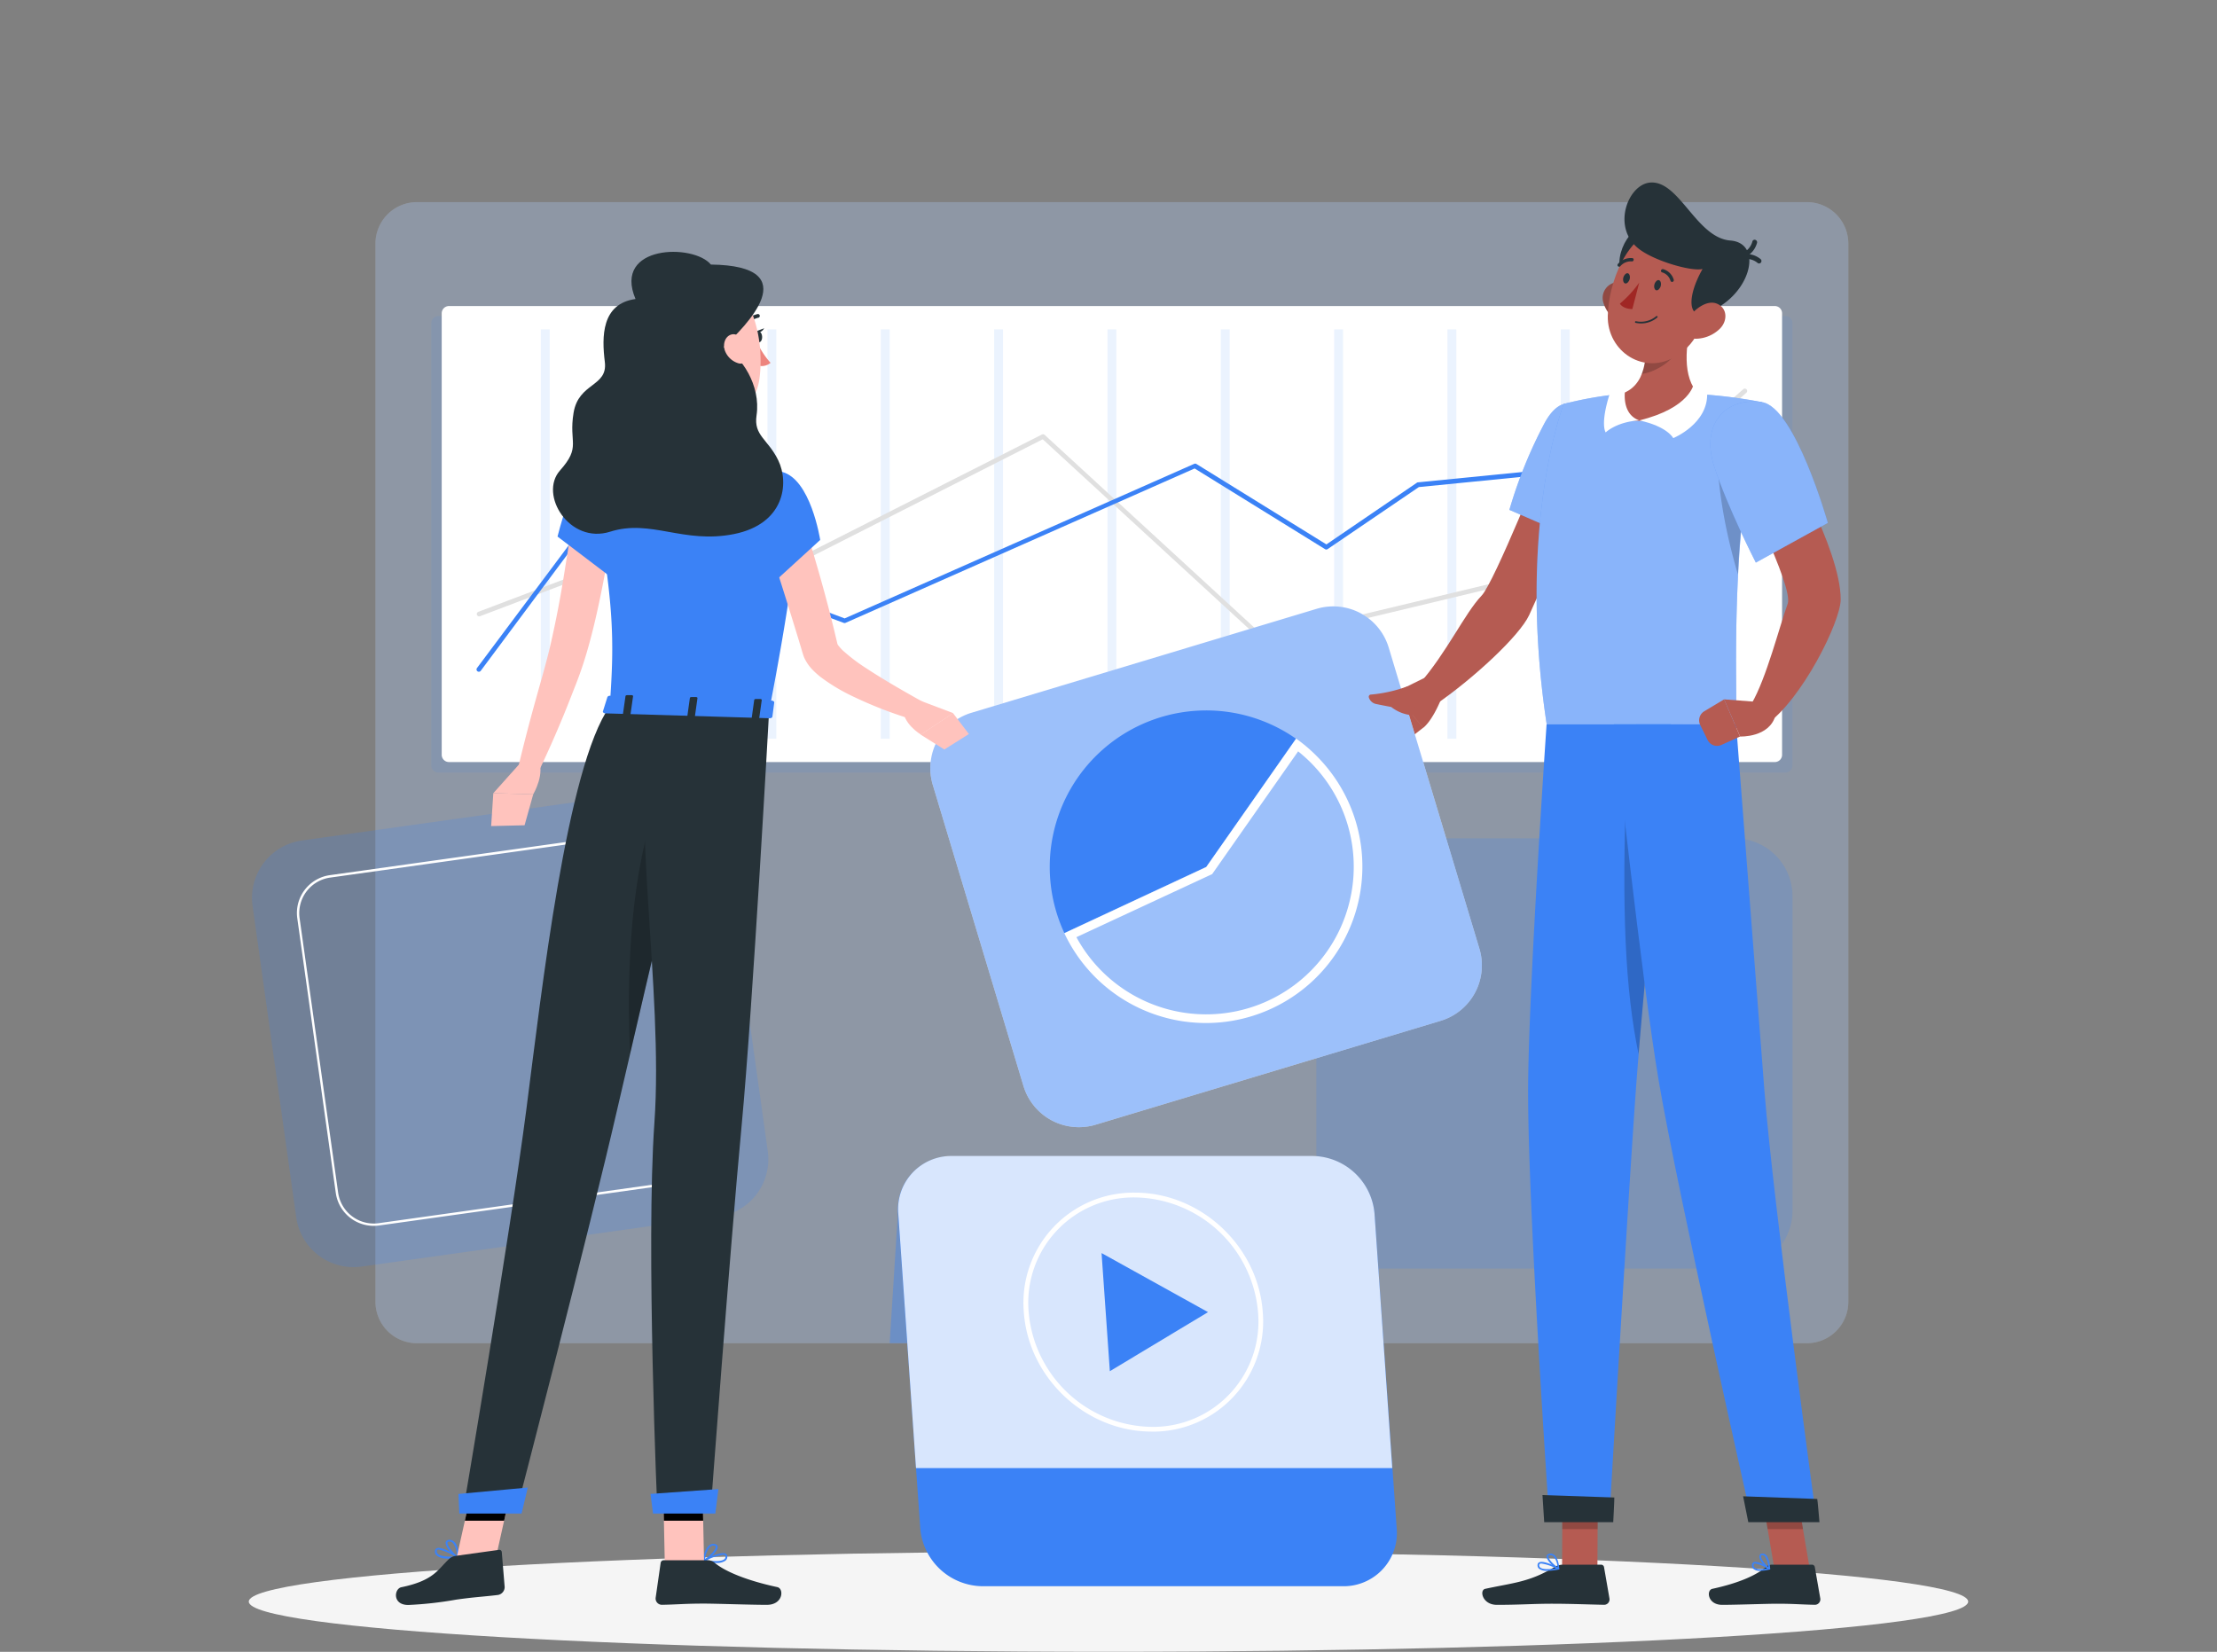 <?xml version="1.0" encoding="UTF-8"?>
<svg xmlns="http://www.w3.org/2000/svg" fill="none" viewBox="0 0 2566 1912"><rect x="0" y="0" width="2566" height="1912" fill="#808080" stroke="none"/><path d="M1282.98 1911.94c549.53 0 995.02-26.01 995.02-58.09s-445.49-58.09-995.02-58.09-995.03 26.01-995.03 58.09 445.49 58.09 995.03 58.09" fill="#F5F5F5"/><g opacity="0.3"><path d="M2091.3 233.96H482.55a48 48 0 00-47.98 47.99v1224.83a48 48 0 0047.98 47.98H2091.3a48 48 0 0047.99-47.98V281.95a48 48 0 00-47.99-47.99" fill="white"/><path opacity="0.4" d="M2091.3 233.96H482.55a48 48 0 00-47.98 47.99v1224.83a48 48 0 0047.98 47.98H2091.3a48 48 0 0047.99-47.98V281.95a48 48 0 00-47.99-47.99" fill="#3B82F6"/></g><path opacity="0.1" d="M2066.26 365.75H507.6a8.4 8.4 0 00-8.42 8.42v511.75a8.4 8.4 0 008.42 8.42h1558.66a8.4 8.4 0 008.42-8.42V374.17a8.4 8.4 0 00-8.42-8.42" fill="#3B82F6"/><path d="M2054.2 354.25H519.66a8.4 8.4 0 00-8.42 8.42v510.99a8.4 8.4 0 008.42 8.41H2054.2a8.4 8.4 0 008.42-8.41V362.67a8.4 8.4 0 00-8.42-8.42" fill="white"/><path opacity="0.1" d="M636.2 381.25h-10.26v473.88h10.26zm131.17 0h-10.26v473.88h10.26zm131.18 0h-10.27v473.88h10.27zm131.17 0h-10.27v473.88h10.27zm131.17 0h-10.27v473.88h10.27zm131.17 0h-10.26v473.88h10.26zm131.17 0h-10.26v473.88h10.26zm131.17 0h-10.26v473.88h10.26zm131.18 0h-10.27v473.88h10.27zm131.17 0h-10.27v473.88h10.27zm131.17 0h-10.27v473.88h10.27z" fill="#3B82F6"/><path d="M1463.77 743.72q-.5.02-.97-.18-.47-.18-.82-.54l-255.11-234.53-268.09 136c-.71.28-1.5.28-2.21 0l-98.79-38.29-282.25 107.1a2.7 2.7 0 01-3.49-1.59 2.6 2.6 0 01.04-2.06q.22-.5.6-.87.4-.36.9-.56l283.38-107.46a3 3 0 011.95 0l98.64 38.18L1206 502.93a2.7 2.7 0 013.08.41l255.46 234.83 310.13-74.36 242.94-213.23a2.73 2.73 0 113.59 4.11l-243.46 213.69a3 3 0 01-1.18.56l-312.17 74.88z" fill="#E0E0E0"/><path d="M554.25 777.54a2.68 2.68 0 01-2.16-4.31l125.32-167.66a2.7 2.7 0 013.13-.93L977.63 715.8l404.44-178.85a2.8 2.8 0 012.52 0l150.62 93.2L1640 558.71q.55-.4 1.24-.41l378.22-37.46c.72-.06 1.43.16 1.99.63a2.71 2.71 0 01-1.48 4.81l-377.76 37.51-105.67 71.85a2.7 2.7 0 01-2.92 0l-150.93-93.4-404.14 178.74a2.8 2.8 0 01-2.05 0L680.29 610.13 556.61 776.2q-.39.62-1.01.98a3 3 0 01-1.35.36" fill="#3B82F6"/><path opacity="0.2" d="M2007.65 970.39h-417.07a67.03 67.03 0 00-67.02 67.03v363.95a67 67 0 0067.02 67.02h417.07c37.02 0 67.03-30 67.03-67.02v-363.95a67.03 67.03 0 00-67.03-67.03" fill="#3B82F6"/><path opacity="0.4" d="m1111.67 1405.01-72.15-5.13-9.8 154.83h81.95z" fill="#3B82F6"/><path d="M1554.1 1836.04h-417.13a73.05 73.05 0 01-71.84-67.02l-25.66-364.01a61.6 61.6 0 0116.36-47.17 61.6 61.6 0 0145.94-19.54h417.28a72.95 72.95 0 0171.84 66.71l25.66 364.01a61.5 61.5 0 01-37.29 62.14 61 61 0 01-25.16 4.88" fill="#3B82F6"/><path opacity="0.8" d="M1519.04 1338.04h-417.07a61.57 61.57 0 00-62.3 66.72l20.53 294.57h551.22l-20.53-294.57a72.95 72.95 0 00-71.85-66.72" fill="white"/><path d="M1332.76 1657.04c-76.11 0-142.36-61.94-147.75-138.05a127.46 127.46 0 01128.76-138.51c76.1 0 142.36 61.95 147.75 138.05a127.5 127.5 0 01-76.83 128.31 127 127 0 01-51.88 10.25zm-18.99-271.01a121.85 121.85 0 00-123.17 132.6 145.1 145.1 0 00142.31 132.97 121.85 121.85 0 00123.17-132.61 145.1 145.1 0 00-142.31-132.96" fill="white"/><path d="m1398.19 1518.79-123.22-68.36 9.6 136.72z" fill="#3B82F6"/><path d="M1848.87 1815.82h-40.9l.46-94.73h40.9zm245.72 0h-40.9l-16.07-94.73h40.91z" fill="#B55B52"/><path d="M2050.97 1811.1h46.18a3.3 3.3 0 013.34 2.77l6.36 36.39a6.4 6.4 0 01-1.48 5.09 6.4 6.4 0 01-4.83 2.2c-16.06-.31-23.81-1.24-44.03-1.24-12.42 0-46.19 1.29-63.17 1.29s-18.58-16.99-11.5-18.53c31.87-6.88 52.04-16.37 62.56-25.66a10.3 10.3 0 016.57-2.31m-242.49 0h44.65a3.4 3.4 0 013.39 2.77l6.31 36.39a6.3 6.3 0 01-1.41 5.09 6.3 6.3 0 01-4.8 2.2c-16.11-.31-39.36-1.24-59.63-1.24-23.66 0-36.69 1.29-64.46 1.29-16.83 0-20.53-16.99-13.55-18.53 32.34-6.98 51.02-7.75 79.5-24.79a20 20 0 0110-3.18" fill="#263238"/><path d="m1844.92 541.47-55.89-16.37s-59.42 148.82-74.1 164.22c-19.91 20.89-39.93 65.48-72.46 102.64 2.26 6.62 13.03 21.4 18.78 23.81 43.62-29.87 97.51-79.7 108.64-103.82 25.05-54.81 75.03-170.48 75.03-170.48" fill="#B55B52"/><path d="M1861.86 515.91c15.91 35.41-31.21 110.59-31.21 110.59L1747 590.17a531 531 0 0141.06-101.1c25.76-46.34 56.35-11.8 73.8 26.84" fill="#3B82F6"/><path opacity="0.4" d="M1861.86 515.91c15.91 35.41-31.21 110.59-31.21 110.59L1747 590.17a531 531 0 0141.06-101.1c25.76-46.34 56.35-11.8 73.8 26.84" fill="white"/><path d="m1655.81 781.13-42.29 20.88 33.72 40.39s9.9-6.52 21.19-34.28zm-58.45 69.59 8.77 7.28a16.55 16.55 0 0020.53.36l20.53-15.96-33.72-40.39-18.99 26.38a16.6 16.6 0 002.88 22.33" fill="#B55B52"/><path d="M1523.83 704.73 1124.48 825a67 67 0 00-44.85 83.5l104.95 348.5a67 67 0 0083.5 44.84l399.36-120.26a67 67 0 0044.84-83.51l-104.95-348.49a67.03 67.03 0 00-83.5-44.85" fill="white"/><path opacity="0.5" d="M1523.83 704.73 1124.48 825a67 67 0 00-44.85 83.5l104.95 348.5a67 67 0 0083.5 44.84l399.36-120.26a67 67 0 0044.84-83.51l-104.95-348.49a67.03 67.03 0 00-83.5-44.85" fill="#3B82F6"/><path d="m1396.14 1003.39-164.23 76.57a181.2 181.2 0 01156.27-257.46 181 181 0 01111.77 32.53z" fill="#3B82F6"/><path d="M1502.37 869.6q7.64 6.08 14.57 12.99a170.7 170.7 0 0149.46 133.09 171 171 0 01-68.24 124.52 170.8 170.8 0 01-138.8 29.92 170.8 170.8 0 01-113.49-85.34l154.58-71.84 2.51-1.13 1.59-2.26 97.82-139.69m-2.36-14.58-103.87 148.37-164.23 76.57a181.2 181.2 0 00195.53 101.14 181.12 181.12 0 0096.74-306.01 181 181 0 00-24.17-20.53z" fill="white"/><path opacity="0.2" d="m1808.43 1721.09-.25 48.85h40.95l.26-48.85zm270.1 0h-40.91l8.27 48.85h40.95z" fill="black"/><path d="M1809.87 467.57s-54.6 140.61-19.71 370.78h218.88c3.13-33.62-9.8-214.57 30.18-372.89a566 566 0 00-72.83-9.23 802 802 0 00-93.04 0 423 423 0 00-63.48 11.34" fill="#3B82F6"/><path opacity="0.4" d="M1809.87 467.57s-54.6 140.61-19.71 370.78h218.88c3.13-33.62-9.8-214.57 30.18-372.89a566 566 0 00-72.83-9.23 802 802 0 00-93.04 0 423 423 0 00-63.48 11.34" fill="white"/><path opacity="0.2" d="M1989.79 504.57c-5.13 26.07.36 88.37 21.76 160.42a1055 1055 0 0123.87-183.77v-.31c-14.32-1.49-40.96-.77-45.63 23.66" fill="black"/><path d="M1958.39 369.5c-7.29 29.92-12.01 67.02 8 87.24 0 0-13.49 30.38-69.12 30.38-50.81 0-23.92-30.38-23.92-30.38 33.77-7.95 33.98-49.27 29.31-72.51z" fill="#B55B52"/><path d="M1897.32 486.61c32.79 7.08 39.31 20.52 39.31 20.52s40.8-16.57 39.26-52.55c0 0-9.6-5.9-15.4-10.67-.1.21-3.85 28.23-63.17 42.7" fill="white"/><path d="M1897.32 486.61c-26.53 1.64-38.85 13.9-38.85 13.9s-6.67-8.67 4.51-44.28a119 119 0 0118.07-5.65s-5.34 28.33 16.27 36.03" fill="white"/><path opacity="0.2" d="M1902.6 383.76c2.83 13.6 3.9 33.41-2.56 49.12a55 55 0 0015.14-4.57c19.24-8.88 29.15-22.84 39.82-43.57q1.46-7.7 3.39-15.4z" fill="black"/><path d="M1856.06 351.02a36 36 0 0018.83 21.76c12.01 5.65 20.53-5.13 19.66-17.65-.98-11.5-8.37-28.28-21.56-28.53a18.22 18.22 0 00-16.93 24.42" fill="#B55B52"/><path opacity="0.2" d="M1856.06 351.02a36 36 0 0018.83 21.76c12.01 5.65 20.53-5.13 19.66-17.65-.98-11.5-8.37-28.28-21.56-28.53a18.22 18.22 0 00-16.93 24.42" fill="black"/><path d="M1899.17 266.86c-16.53-6-43.11 54.65-6.27 58.14s31.1-49.01 6.27-58.14" fill="#263238"/><path d="M1984.41 332.75c-12.73 39.21-18.27 62.77-43.32 78.83-37.67 24.22-81.18-4.52-80.21-46.19.93-37.56 21.61-95.4 64-102.64s72.25 30.74 59.53 70" fill="#B55B52"/><path d="M1897.32 288.41c-32.08-24.32-13.76-73.64 11.54-76.98 34.39-4.31 54.04 63.84 93.92 66.98 39.87 3.13 22.63 66.71-29.15 84.21-19.04 6.52-22.02-17.65-3.03-51.32-12.21 3.23-54.76-8.83-73.28-22.89m-.36 85.86a28.8 28.8 0 0021.3-6.83 1 1 0 00.28-.69 1 1 0 00-.28-.69 1 1 0 00-.7-.27q-.39 0-.69.27a27.6 27.6 0 01-23.35 5.75.96.96 0 00-1.13.77 1 1 0 00-.01.37q.03.18.13.35.1.15.26.26.16.1.34.15 1.91.4 3.85.56" fill="#263238"/><path d="M1990.67 380.43a40.5 40.5 0 01-27.56 11.65c-13.5 0-16.06-12.94-8.83-23.92 6.52-9.85 21.35-21.76 33.26-16.52 11.9 5.23 12.16 19.71 3.13 28.79" fill="#B55B52"/><path d="M1934.01 838.35s-5.54 51.32-12.67 121.16c-8.16 79.03-18.33 181.62-24.74 259.83q-.03.54 0 1.08a2941 2941 0 00-3.23 41.47c-9.19 127.52-30.8 498.61-30.8 498.61h-69.28s-26.12-378.68-24.58-508.47c1.49-124.81 21.35-413.68 21.35-413.68z" fill="#3B82F6"/><path d="M1868.42 1733.35c.31 0-1.23 28.54-1.23 28.54h-79.9l-2-31.36z" fill="#263238"/><path opacity="0.2" d="M1921.34 959.67c-8.16 79.03-18.33 181.62-24.74 259.83q-.03.53 0 1.07c-15.4-74.1-19.96-166.32-14.06-318.18z" fill="black"/><path d="M1868.01 838.35s31.93 295.65 51.84 412.81c21.76 128.3 107.77 509.34 107.77 509.34h74.97s-50.55-370.68-60.4-497.79c-10.72-137.9-32.79-424.46-32.79-424.46z" fill="#3B82F6"/><path d="M2103.31 1735.05c.31 0 2.57 26.84 2.57 26.84h-82.37l-6-29.92zM1922.21 330.9c-.82 3.24-3.24 5.5-5.13 5.14-1.9-.36-3.08-3.44-2.26-6.67.82-3.24 3.23-5.55 5.13-5.14s3.08 3.44 2.26 6.67m-35.98-7.9c-.82 3.24-3.23 5.49-5.13 5.13s-3.08-3.49-2.26-6.72 3.24-5.49 5.14-5.13 3.07 3.49 2.25 6.72" fill="#263238"/><path d="M1897.27 327.11a126 126 0 01-22.43 24.37c4.26 6.57 14.47 6.27 14.47 6.27z" fill="#A02724"/><path d="M1934.73 326.24a2 2 0 01-1.23-1.18 14.4 14.4 0 00-9.6-9.76 2 2 0 01-.68-.3 1.8 1.8 0 01-.7-2 2.13 2.13 0 012.41-1.49 18 18 0 0112.26 12.16 2 2 0 01-.45 2.03q-.38.41-.93.55-.54.14-1.08-.01m78.41-30.74q.16-.63.59-1.12.44-.48 1.06-.68a21 21 0 008.5-5.36 20.4 20.4 0 004.94-8.75 2.63 2.63 0 013.24-2.01c.72.18 1.35.62 1.76 1.24s.57 1.37.44 2.1a25.7 25.7 0 01-16.78 17.96 2.86 2.86 0 01-3.75-3.38" fill="#263238"/><path d="M2036.75 304.83a2.6 2.6 0 01-2.36-.4 20.4 20.4 0 00-19.09-3.85q-.52.18-1.06.17a2.7 2.7 0 01-1.9-.93 3 3 0 01-.53-.94 2.93 2.93 0 011.64-3.59 25.7 25.7 0 0124.23 4.57 2.9 2.9 0 01.51 3.95q-.54.77-1.44 1.02m-163.3 3.8a3 3 0 01-.77-.41 2 2 0 01-.57-1.38q0-.4.15-.75.15-.36.42-.64a19.9 19.9 0 0116.63-6.72q.38.05.7.26.32.2.54.51.21.31.27.69t-.02.75c-.09.51-.37.97-.79 1.27s-.95.44-1.47.37a15.8 15.8 0 00-13.08 5.49q-.38.4-.93.56-.53.15-1.08 0" fill="#263238"/><path d="m2063.49 521.35-51.78 31.25s64.56 126.4 57.42 146.16c-9.75 26.89-24.53 85.91-41.77 115.57 1.64 6.52 11.14 21.66 16.78 24.38 41.06-28.23 86.37-119.22 86.32-144.93-.05-58.6-66.97-172.43-66.97-172.43" fill="#B55B52"/><path d="M2039.22 465.46c38.43 5.65 76.36 139.8 76.36 139.8l-83.34 45.93s-32.75-63.79-48.14-111.16c-16.32-49.68 13.85-80.57 55.12-74.57" fill="#3B82F6"/><path opacity="0.4" d="M2039.22 465.46c38.43 5.65 76.36 139.8 76.36 139.8l-83.34 45.93s-32.75-63.79-48.14-111.16c-16.32-49.68 13.85-80.57 55.12-74.57" fill="white"/><path d="M2037.37 1818.24c-2.77.23-5.53-.52-7.8-2.11a5.7 5.7 0 01-1.75-5.13 3.2 3.2 0 011.8-2.72c4.57-2.31 17.45 5.8 18.88 6.72a1 1 0 01.41.98q-.06.28-.28.49-.2.2-.49.28a47 47 0 01-10.77 1.49m-5.7-8.47q-.65-.05-1.23.25c-.31 0-.62.36-.67 1.13q-.19.96.1 1.9.31.93 1.03 1.59c2.16 1.9 7.49 2.16 14.47.77a37 37 0 00-13.96-5.64z" fill="#3B82F6"/><path d="M2047.63 1816.7h-.41c-4.16-2.31-11.9-11.29-10.83-15.86a3.3 3.3 0 013.24-2.52 5.3 5.3 0 014.05 1.23c4.57 3.9 5.13 15.71 5.13 16.22a1 1 0 01-.46.87 1 1 0 01-.72.06m-7.44-16.58h-.46c-1.23 0-1.39.77-1.44.97-.67 2.72 4.26 9.5 8.32 12.68a22.5 22.5 0 00-4.11-12.47 3 3 0 00-1.05-.77 3 3 0 00-1.26-.31zm-249.15 18.12c-3.46.33-6.93-.56-9.81-2.52a5.2 5.2 0 01-1.59-4.72q.08-.82.54-1.51.47-.68 1.21-1.06c5.13-2.77 21.14 5.55 22.94 6.52q.28.15.4.44.13.28.06.59t-.28.54q-.23.22-.54.28a74 74 0 01-12.93 1.44m-6.98-8.47a4 4 0 00-1.85.36q-.28.16-.45.43-.18.27-.22.59a3.5 3.5 0 001.03 3.13c2.41 2.21 9.13 2.62 18.27 1.13a51 51 0 00-16.73-5.64z" fill="#3B82F6"/><path d="M1803.87 1816.7h-.41c-4.83-2.21-14.22-11.04-13.25-15.71.26-1.08 1.08-2.41 3.75-2.67q1.4-.14 2.74.28 1.34.44 2.39 1.37c5.14 4.26 5.6 15.39 5.6 15.75q.01.26-.09.49a1 1 0 01-.32.38 1 1 0 01-.41.11m-9.19-16.58h-.62c-1.74 0-1.89.87-1.95 1.08-.56 2.82 5.75 9.75 10.63 12.78a21.7 21.7 0 00-4.78-12.63 5 5 0 00-3.28-1.13z" fill="#3B82F6"/><path d="m2034.34 812.48-38.8-2.97 18.43 43s34.07 1.49 41.05-24.58z" fill="#B55B52"/><path d="m1967.88 839.17 8.52 17.35a12.2 12.2 0 0016.01 5.74l21.56-9.75-18.43-43-22.99 13.8a12.2 12.2 0 00-4.67 15.86m-340.45-44.14a163 163 0 01-40.8 8.94 2.4 2.4 0 00-1.88.96 3 3 0 00-.47.98q-.12.53-.01 1.08a11 11 0 007.65 7.7c4.31.98 15.39 3.08 17.81 3.54q.54.11.97.46a45 45 0 0023.4 9.14c9.96 0 0-24.07-3.59-31.56a2.36 2.36 0 00-3.08-1.24" fill="#B55B52"/><path d="M770.97 439.09c4.46 27.14 8.31 76.67-11.09 94.06a104.3 104.3 0 0063.95 45.68c42.49-21.56 19.8-43.16 19.8-43.16-29.86-8.06-28.43-30.33-22.52-51.32zm-61.23 162.16a1048 1048 0 01-12.37 76.98c-5.08 25.66-10.62 50.81-18.01 76.16a442 442 0 01-12.73 37.46c-4.67 11.81-9.34 24.02-14.26 35.93a1279 1279 0 01-31.41 70.35l-21.66-7.74a1998 1998 0 0119.04-74.26c6.73-24.58 14.12-49.01 19.45-72.57a1206 1206 0 0014.27-73.54c4-24.78 7.95-49.88 11.6-74.46z" fill="#FFC3BD"/><path d="M681.21 541.16c-18.07 6.88-35.92 79.9-35.92 79.9l71.84 54.61s25.66-71.13 16.42-94.43c-9.95-24.27-31.71-47.93-52.34-40.08" fill="#3B82F6"/><path d="m603.72 881.51-32.74 36.59 46.18 1.33s14.83-25.14 5.13-41.05z" fill="#FFC3BD"/><path opacity="0.2" d="m762.42 914.98-413.03 57.9a67.04 67.04 0 00-57.07 75.68l50.53 360.43a67 67 0 0075.68 57.07l413.03-57.9a67 67 0 0057.07-75.68L838.1 972.05a67 67 0 00-75.68-57.07" fill="#3B82F6"/><path d="M432.47 1418.92a44.3 44.3 0 01-43.83-38.13l-44.55-317.82a44.2 44.2 0 018.48-32.8 44.3 44.3 0 0129.19-17.18l360.83-50.65a44.34 44.34 0 0149.98 37.71l44.6 317.82a44.33 44.33 0 01-37.72 50.04l-360.77 50.6q-3.1.4-6.21.41M748.75 964.8q-2.92.02-5.8.41l-360.78 50.6a41.5 41.5 0 00-34.5 30.75 42 42 0 00-.91 16.21l44.6 317.71a41.63 41.63 0 0046.9 35.36l360.83-50.75a41.57 41.57 0 0035.41-46.91l-44.6-317.46a41.7 41.7 0 00-41.15-35.92" fill="white"/><path d="m568.46 956.18 38.7-.93 10-35.82-46.18-1.33z" fill="#FFC3BD"/><path d="M924.36 571.03c1.03 28.74-3.95 95.81-34.18 252.02l-184.44-5.49c5.13-74.97 6.77-121.26-24.53-276.4a551 551 0 0178.67-8.01c27.94-1.14 55.93-.3 83.75 2.52 21.35 2.57 44.34 7.03 59.48 10.26a26.7 26.7 0 0121.25 25.1" fill="#3B82F6"/><path d="M921.69 579.55a1450 1450 0 0123.56 74.31 1728 1728 0 0120.16 75.28l2.26 9.5 1.13 4.77.57 2.36v-.51c0 .05 0 1.02 1.43 2.46a45 45 0 004.62 5.13c8.68 7.8 18 14.86 27.87 21.09 20.53 13.5 42.95 26.23 64.97 38.59l-8.73 21.3a478 478 0 01-74.2-28.63 212 212 0 01-35.93-21.86 96 96 0 01-9.23-8.37 50 50 0 01-9.24-13.5 42 42 0 01-1.8-5.13l-.72-2.26-1.33-4.57-2.77-9.18a6181 6181 0 00-22.79-73.03l-23.96-72.82z" fill="#FFC3BD"/><path d="M904.34 546.14c33.98 7.23 44.96 78.82 44.96 78.82l-58.35 53.32s-47.78-81.13-36.44-103.56c11.81-23.35 22.23-34.43 49.83-28.58" fill="#3B82F6"/><path d="m1057.17 808.02 46.19 17.45-37.46 24.84s-22.17-13.14-20.53-31.51z" fill="#FFC3BD"/><path d="m1121.42 849.64-28.43 17.91-27.4-17.24 37.46-24.84z" fill="#FFC3BD"/><path d="M873.14 390.02c.31 3.65 2.52 6.47 5.13 6.27 2.62-.21 4.11-3.34 3.8-6.98s-2.46-6.47-5.13-6.26-4.05 3.18-3.8 6.97" fill="#263238"/><path d="m875.91 383.2 8.57-3.23s-3.95 7.18-8.57 3.23" fill="#263238"/><path d="M876.94 397.72A98 98 0 00891.87 420a15.8 15.8 0 01-12.83 3.49z" fill="#ED847E"/><path d="M858.98 381.4q.69.04 1.29-.32.59-.37.86-1.01c3.75-9.24 16.22-12.21 16.32-12.27q.47-.04.88-.27a2.17 2.17 0 00-.07-3.78 2.1 2.1 0 00-1.78-.1c-.62 0-14.78 3.54-19.35 14.78a2 2 0 00-.16.82 2.1 2.1 0 001.34 2q.32.15.67.15" fill="#263238"/><path d="M748.49 386.64c6.41 44.65 8.16 63.68 32.74 84.83 36.9 31.87 90.32 14.16 97.51-31.46 6.31-41.06-5.13-107.21-50.65-121.47a61.54 61.54 0 00-76.5 37.28 61.6 61.6 0 00-3.1 30.82" fill="#FFC3BD"/><path d="M822.8 306.22c-19.96-24.43-113.88-23.04-87.24 39.88-39.57 5.44-39.11 43.87-35.52 72.87 3.6 28.99-30.33 23.55-36.18 58.86s9.14 38.8-15.7 66.72c-24.84 27.91 10.98 85.8 58.09 70.87s84.58 14.42 143.18 2.77 64.25-58.86 51.32-85.4c-12.01-24.78-28.63-28.43-25.09-52.08 5.13-34.85-17.66-68.46-38.03-79.14 24.53-23.35 97.25-93.96-14.83-95.35" fill="#263238"/><path d="M839.84 407.78a24 24 0 0015.03 12.78c8.37 2.15 12.27-7.03 9.7-16.17-2.26-8.26-9.39-19.29-17.65-17.29s-11.09 12.63-7.08 20.68" fill="#FFC3BD"/><path d="M515.6 1803.97a17.2 17.2 0 01-10.67-3.9 6 6 0 01-1.39-5.39 3.4 3.4 0 012.11-2.67c5.85-2.46 22.94 8.57 24.84 9.8q.3.2.42.52a1.1 1.1 0 01-.29 1.23 1 1 0 01-.6.26q-7.2.74-14.42.15m-7.08-10.26q-1.02-.3-2.05 0-.35.12-.57.41-.23.3-.25.66a3.9 3.9 0 00.87 3.54c2.51 2.72 9.9 3.96 20.07 3.29a58 58 0 00-18.07-7.8z" fill="#3B82F6"/><path d="M529.82 1803.81a.7.7 0 01-.46 0c-5.14-2.97-14.78-13.8-13.45-18.83.31-1.18 1.34-2.62 4.36-2.62a7.7 7.7 0 015.7 2.47c5.13 5.13 5.13 17.55 5.13 18.06a1 1 0 01-.14.55 1 1 0 01-.42.37q-.37.1-.72 0m-8.93-19.44h-.62c-2 0-2.2.76-2.26 1.02-.82 3.03 5.65 11.39 10.78 15.4a24.7 24.7 0 00-4.36-14.53 5.5 5.5 0 00-3.54-1.89" fill="#3B82F6"/><path d="M526.69 1811.2h45.42l23.45-105.2h-45.42z" fill="#FFC3BD"/><path d="m526.84 1800.99 50.55-7.03q.61-.12 1.22.02.6.14 1.09.53a2.8 2.8 0 011.08 2.12l3.33 40.29a9.3 9.3 0 01-7.69 9.23c-17.66 2.16-26.07 2.26-48.29 5.39a420 420 0 01-55.58 6.21c-18.68 0-16.32-18.83-8.06-20.53 37.15-7.64 42.13-20.22 54.65-32.12a14.4 14.4 0 017.7-4.11" fill="#263238"/><path d="m595.56 1706-12.11 54.24h-45.42l12.06-54.24z" fill="black"/><path d="M705.74 817.56c-49.83 70.36-78.67 328.7-96.58 467.01-18.63 143.69-73.29 465.31-73.29 465.31h61.59s84.83-325.83 117-466.08c35.57-154.78 109.52-466.08 109.52-466.08z" fill="#263238"/><path opacity="0.2" d="M757.11 937.14c-30.02 90.73-31.3 205.27-27.87 282.25 18.48-79.7 41.47-177.25 60.15-256.28z" fill="black"/><path d="M828.85 1809.1c3.87.34 7.74-.63 10.99-2.77a6 6 0 001.95-5.13 3.5 3.5 0 00-.52-1.66 3.5 3.5 0 00-1.28-1.17c-5.59-3.07-23.71 6.21-25.66 7.24a1.1 1.1 0 00-.56 1.13 1 1 0 00.29.58q.24.24.58.29 7.04 1.41 14.21 1.49m8.06-9.39q1.09-.07 2.05.41.32.15.51.46.18.31.16.67a3.6 3.6 0 01-1.23 3.44c-2.72 2.51-10.26 2.92-20.53 1.28a58 58 0 0119.04-6.26" fill="#3B82F6"/><path d="M814.74 1807.51h.46c5.39-2.46 16.12-12.27 15.4-17.4 0-1.23-1.08-2.72-4.06-3.03a8 8 0 00-5.95 1.85c-5.75 4.77-6.77 16.99-6.82 17.5q-.02.29.1.55t.36.43a1 1 0 00.51.1m10.83-18.42h.67c1.95 0 2.05.97 2.1 1.23.51 3.08-6.77 10.77-12.26 14.11a25 25 0 015.8-14.01 5.5 5.5 0 013.69-1.33" fill="#3B82F6"/><path d="M769.48 1811.2h45.47l-2.21-105.2h-45.47z" fill="#FFC3BD"/><path d="M819.36 1805.97H768.3a3.6 3.6 0 00-3.65 3.08l-5.79 40.39a7.28 7.28 0 007.28 8.11c17.81-.31 26.38-1.39 48.81-1.39 13.8 0 53.47 1.44 72.56 1.44s20.12-18.84 12.16-20.53c-35.61-7.65-60.76-18.22-72.71-28.28a12 12 0 00-7.6-2.82" fill="#263238"/><path d="m812.69 1706 1.18 54.24H768.4l-1.13-54.24z" fill="black"/><path d="M890.18 823.05s-18.83 342-31.82 479.99c-13.54 143.7-35.92 446.48-35.92 446.48h-61.58s-13.45-308.63-3.44-449.92c10.88-153.95-29.46-367.75-2.62-480.75 25.25.2 135.38 4.2 135.38 4.2" fill="#263238"/><path d="M755.83 1751.93h72.1l3.59-28.33-78.62 5.6zm-224.21 0h72.05l7.23-30.12-80.26 7.44zm171.45-945.25-5.13 16.37c-.67 1.24.77 2.62 2.92 2.67l189.89 5.65c1.69 0 3.07-.72 3.23-1.8l2.15-16.42c0-1.18-1.28-2.15-3.08-2.21l-186.8-5.59a3.5 3.5 0 00-3.18 1.33" fill="#3B82F6"/><path d="M727.76 828.29h-5.14c-1.02 0-1.74-.56-1.69-1.18l3.03-21.4c0-.62.97-1.08 1.95-1.08h5.13c1.03 0 1.74.57 1.69 1.18l-3.02 21.4c-.06.62-.98 1.13-1.95 1.08m148.98 4.46h-5.14c-1.02 0-1.74-.56-1.64-1.23l2.98-21.35c0-.61.97-1.13 1.95-1.07h5.13c.97 0 1.74.56 1.64 1.18l-2.98 21.35c-.05.66-1.12 1.12-1.94 1.12m-74.47-2.25h-5.13c-.98 0-1.75-.62-1.64-1.24l2.97-21.34c0-.67.98-1.13 2.01-1.08h5.13c.97 0 1.74.56 1.64 1.23l-2.98 21.35c-.15.61-1.02 1.13-2 1.08" fill="#263238"/></svg>